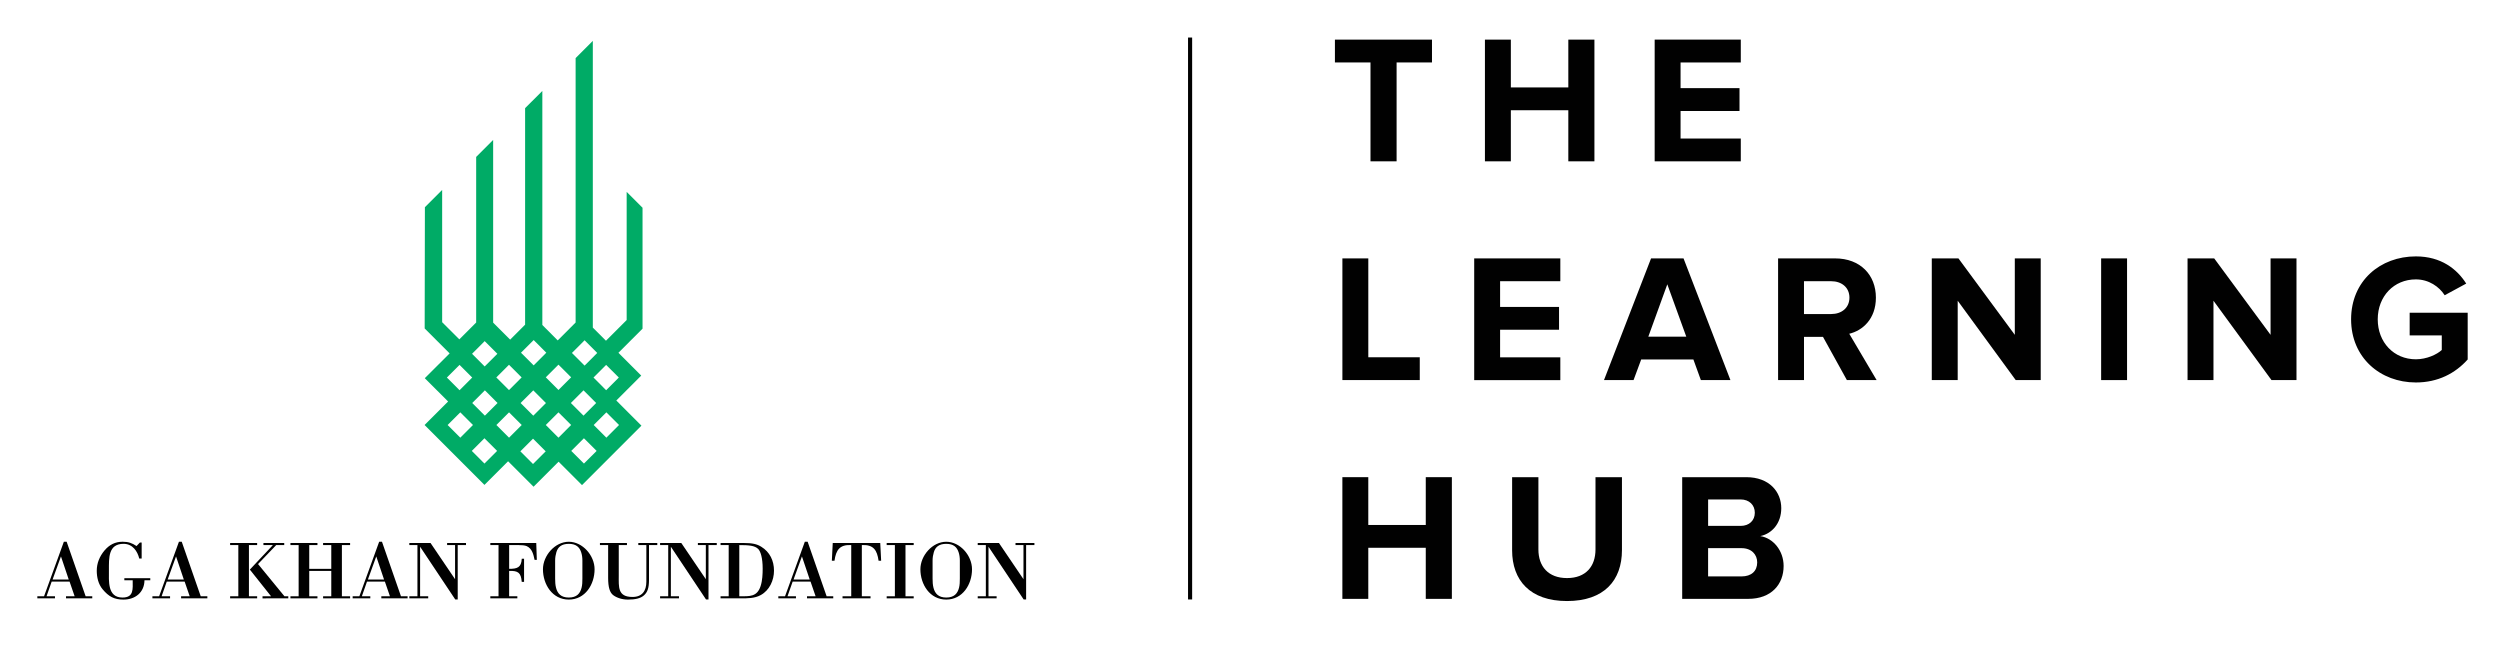 <?xml version="1.0" encoding="UTF-8"?> <!-- Generator: Adobe Illustrator 17.0.0, SVG Export Plug-In . SVG Version: 6.00 Build 0) --> <svg xmlns="http://www.w3.org/2000/svg" xmlns:xlink="http://www.w3.org/1999/xlink" version="1.1" id="Layer_1" x="0px" y="0px" width="180.32px" height="46.83px" viewBox="0 0 180.32 46.83" xml:space="preserve"> <g> <g> <path fill="#010101" d="M98.851,11.636V4.504h-2.566V2.858h7.001v1.646h-2.552v7.132H98.851z"></path> <path fill="#010101" d="M113.12,11.636V7.951h-4.146v3.685h-1.869V2.858h1.869v3.448h4.146V2.858h1.882v8.778H113.12z"></path> <path fill="#010101" d="M119.348,11.636V2.858h6.212v1.646h-4.344v1.855h4.251v1.645h-4.251v1.988h4.344v1.645H119.348z"></path> <path fill="#010101" d="M96.824,27.415v-8.778h1.869v7.133h3.712v1.645H96.824z"></path> <path fill="#010101" d="M106.331,27.415v-8.778h6.212v1.646h-4.344v1.855h4.251v1.645h-4.251v1.988h4.344v1.645H106.331z"></path> <path fill="#010101" d="M122.68,27.415l-0.539-1.487h-3.765l-0.551,1.487h-2.132l3.395-8.778h2.342l3.383,8.778H122.68z M120.259,20.506l-1.369,3.777h2.738L120.259,20.506z"></path> <path fill="#010101" d="M133.212,27.415l-1.724-3.119h-1.369v3.119h-1.869v-8.778h4.106c1.829,0,2.949,1.198,2.949,2.83 c0,1.553-0.975,2.382-1.922,2.606l1.974,3.342H133.212z M133.396,21.467c0-0.737-0.567-1.184-1.316-1.184h-1.962v2.368h1.962 C132.83,22.652,133.396,22.205,133.396,21.467z"></path> <path fill="#010101" d="M145.39,27.415l-4.185-5.724v5.724h-1.869v-8.778h1.922l4.066,5.514v-5.514h1.869v8.778H145.39z"></path> <path fill="#010101" d="M151.551,27.415v-8.778h1.869v8.778H151.551z"></path> <path fill="#010101" d="M163.838,27.415l-4.185-5.724v5.724h-1.869v-8.778h1.922l4.066,5.514v-5.514h1.869v8.778H163.838z"></path> <path fill="#010101" d="M169.58,23.033c0-2.776,2.105-4.54,4.671-4.54c1.829,0,2.974,0.921,3.632,1.961l-1.553,0.842 c-0.394-0.618-1.144-1.144-2.079-1.144c-1.591,0-2.75,1.224-2.75,2.881c0,1.659,1.159,2.882,2.75,2.882 c0.777,0,1.514-0.342,1.869-0.671v-1.053h-2.316v-1.632h4.185v3.369c-0.894,1.001-2.144,1.659-3.737,1.659 C171.684,27.587,169.58,25.796,169.58,23.033z"></path> <path fill="#010101" d="M102.838,43.195V39.51h-4.146v3.685h-1.869v-8.778h1.869v3.448h4.146v-3.448h1.882v8.778H102.838z"></path> <path fill="#010101" d="M109.066,39.694v-5.277h1.896v5.212c0,1.224,0.71,2.066,2.065,2.066s2.053-0.842,2.053-2.066v-5.212h1.908 v5.264c0,2.185-1.29,3.671-3.961,3.671S109.066,41.852,109.066,39.694z"></path> <path fill="#010101" d="M121.333,43.195v-8.778h4.619c1.672,0,2.527,1.066,2.527,2.237c0,1.106-0.684,1.843-1.514,2.013 c0.935,0.145,1.684,1.053,1.684,2.158c0,1.317-0.88,2.369-2.552,2.369H121.333z M126.571,36.984c0-0.553-0.394-0.96-1.026-0.96 h-2.342v1.908h2.342C126.177,37.932,126.571,37.536,126.571,36.984z M126.743,40.563c0-0.553-0.396-1.026-1.133-1.026h-2.408 v2.039h2.408C126.321,41.576,126.743,41.195,126.743,40.563z"></path> </g> <path fill="#00AB66" d="M46.344,14.983L45.2,13.839v9.245l-1.493,1.492l-0.948-0.947V2.948L41.518,4.19v19.073l-1.29,1.29 l-1.11-1.112V6.559l-1.243,1.242v15.617l-1.078,1.079l-1.227-1.227V10.092l-1.225,1.227v11.944l-1.214,1.214l-1.239-1.237v-9.54 l-1.245,1.245l-0.016,8.746l1.8,1.798l-1.792,1.789l1.682,1.681l-1.697,1.695l4.318,4.32l1.705-1.705l1.838,1.837l1.805-1.806 l1.689,1.689l4.286-4.288l-1.812-1.814l1.797-1.797l-1.644-1.646l1.739-1.739V14.983z M42.166,24.543l0.912,0.915l-0.912,0.913 l-0.914-0.913L42.166,24.543z M43.001,29.068l-0.913,0.913l-0.913-0.913l0.913-0.914L43.001,29.068z M40.281,26.302l0.914,0.913 l-0.914,0.914l-0.914-0.914L40.281,26.302z M39.379,29.07l-0.914,0.913l-0.915-0.914l0.915-0.913L39.379,29.07z M38.493,24.528 l0.911,0.913l-0.911,0.914l-0.915-0.914L38.493,24.528z M37.625,27.223l-0.912,0.913l-0.915-0.913l0.915-0.913L37.625,27.223z M35.887,29.068l-0.914,0.913l-0.912-0.913l0.912-0.914L35.887,29.068z M34.959,24.604l0.915,0.914l-0.915,0.914l-0.911-0.914 L34.959,24.604z M32.233,27.231l0.914-0.912l0.912,0.912l-0.912,0.915L32.233,27.231z M32.286,30.654l0.914-0.913l0.915,0.913 L33.2,31.569L32.286,30.654z M34.942,33.436l-0.912-0.913l0.912-0.913l0.914,0.913L34.942,33.436z M35.803,30.654l0.913-0.913 l0.915,0.913l-0.915,0.915L35.803,30.654z M38.445,33.468l-0.913-0.914l0.913-0.914l0.915,0.914L38.445,33.468z M40.281,31.569 l-0.914-0.915l0.914-0.913l0.914,0.913L40.281,31.569z M42.119,33.436l-0.916-0.913l0.914-0.913l0.917,0.913L42.119,33.436z M44.65,30.654l-0.914,0.915l-0.914-0.915l0.914-0.913L44.65,30.654z M44.634,27.231l-0.914,0.915l-0.912-0.915l0.912-0.912 L44.634,27.231z"></path> <path d="M2.693,43.158v-0.149h0.484l1.428-3.933h0.203l1.369,3.933h0.478v0.149H4.761v-0.149h0.622l-0.365-1.058H3.727l-0.37,1.058 h0.609v0.149H2.693z M3.793,41.801h1.165l-0.561-1.668L3.793,41.801z"></path> <g> <path d="M10.044,40.289c-0.126-0.532-0.484-1.064-1.13-1.064c-1.112,0-1.058,1.022-1.058,1.901c0,0.789-0.114,1.973,0.98,1.973 c0.831,0,0.735-0.628,0.735-1.244H8.968v-0.149h1.871v0.149h-0.418c-0.012,0.879-0.669,1.393-1.518,1.393 c-0.675,0-1.07-0.228-1.5-0.742c-0.31-0.371-0.424-0.867-0.424-1.339c0-0.55,0.204-1.034,0.556-1.459 c0.347-0.412,0.765-0.634,1.309-0.634c0.418,0,0.681,0.095,1.004,0.311l0.239-0.251h0.131v1.153H10.044z"></path> <path d="M10.993,43.158v-0.149h0.484l1.429-3.933h0.203l1.369,3.933h0.478v0.149h-1.894v-0.149h0.621l-0.365-1.058h-1.291 l-0.371,1.058h0.61v0.149H10.993z M12.093,41.801h1.166l-0.562-1.668L12.093,41.801z"></path> <path d="M17.955,43.008h0.592v0.15h-1.949v-0.15h0.592v-3.694h-0.592v-0.149h1.949v0.149h-0.592V43.008z M18.935,43.158v-0.15 h0.616l-1.53-1.924l1.662-1.769h-0.682v-0.149h1.5v0.149h-0.58l-1.309,1.369l1.906,2.325h0.276v0.15H18.935z"></path> <polygon points="22.305,41.179 22.305,43.009 22.897,43.009 22.897,43.158 20.949,43.158 20.949,43.009 21.54,43.009 21.54,39.315 20.949,39.315 20.949,39.165 22.897,39.165 22.897,39.315 22.305,39.315 22.305,41.03 23.895,41.03 23.895,39.315 23.304,39.315 23.304,39.165 25.252,39.165 25.252,39.315 24.66,39.315 24.66,43.009 25.252,43.009 25.252,43.158 23.304,43.158 23.304,43.009 23.895,43.009 23.895,41.179 "></polygon> <path d="M25.436,43.158v-0.149h0.484l1.428-3.933h0.204l1.369,3.933h0.478v0.149h-1.895v-0.149h0.622l-0.365-1.058h-1.291 L26.1,43.009h0.61v0.149H25.436z M26.536,41.801h1.165l-0.562-1.668L26.536,41.801z"></path> <polygon points="33.014,43.236 32.835,43.236 30.301,39.434 30.301,43.009 30.886,43.009 30.886,43.158 29.524,43.158 29.524,43.009 30.109,43.009 30.109,39.315 29.524,39.315 29.524,39.165 31.054,39.165 32.823,41.777 32.823,39.315 32.249,39.315 32.249,39.165 33.612,39.165 33.612,39.315 33.014,39.315 "></polygon> <path d="M35.959,39.315h-0.592v-0.15h3.312l0.041,1.219h-0.161c-0.084-0.394-0.173-0.813-0.568-0.992 c-0.131-0.06-0.371-0.078-0.615-0.078h-0.652v1.715c0.574,0,0.879-0.09,0.909-0.729H37.8v1.667h-0.168 c-0.054-0.664-0.263-0.807-0.909-0.789v1.829h0.592v0.15h-1.949v-0.15h0.592V39.315z"></path> <path d="M39.162,41.06c0-0.986,0.866-1.984,1.865-1.984c0.998,0,1.859,0.998,1.859,1.984c0,1.094-0.676,2.187-1.859,2.187 C39.843,43.248,39.162,42.154,39.162,41.06 M42.007,40.427c0-0.215-0.03-0.419-0.09-0.598c-0.12-0.364-0.364-0.603-0.89-0.603 c-0.532,0-0.79,0.239-0.897,0.603c-0.053,0.179-0.089,0.383-0.089,0.598v1.303c0,0.233,0.012,0.46,0.066,0.67 c0.108,0.412,0.358,0.699,0.92,0.699c0.568,0,0.813-0.287,0.92-0.699c0.054-0.209,0.06-0.437,0.06-0.67V40.427z"></path> <path d="M47.409,39.165v0.15h-0.598v2.51c0,0.598-0.113,0.89-0.359,1.112c-0.245,0.221-0.621,0.311-1.159,0.311 c-0.424,0-0.807-0.131-1.058-0.317c-0.257-0.191-0.371-0.58-0.371-1.249v-2.366h-0.592v-0.15h1.949v0.15H44.63v2.188 c0,0.831-0.09,1.553,0.992,1.553c0.699,0,0.998-0.442,0.998-1.099v-2.642h-0.58v-0.15H47.409z"></path> <polygon points="51.102,43.236 50.922,43.236 48.388,39.434 48.388,43.009 48.974,43.009 48.974,43.158 47.611,43.158 47.611,43.009 48.197,43.009 48.197,39.315 47.611,39.315 47.611,39.165 49.141,39.165 50.91,41.777 50.91,39.315 50.337,39.315 50.337,39.165 51.699,39.165 51.699,39.315 51.102,39.315 "></polygon> <path d="M51.973,39.165h1.643c0.658,0,0.981,0.078,1.291,0.269c0.622,0.382,0.92,1.01,0.92,1.727c0,0.693-0.322,1.41-0.95,1.757 c-0.454,0.251-0.968,0.24-1.464,0.24h-1.44v-0.15h0.586v-3.693h-0.586V39.165z M53.324,43.009c0.759,0,1.279,0.048,1.537-0.735 c0.131-0.4,0.149-0.878,0.149-1.261c0-0.765-0.149-1.249-0.329-1.423c-0.246-0.239-0.67-0.274-1.357-0.274V43.009z"></path> <path d="M56.138,43.158v-0.149h0.484l1.428-3.933h0.204l1.369,3.933h0.478v0.149h-1.894v-0.149h0.621l-0.365-1.058h-1.291 l-0.371,1.058h0.61v0.149H56.138z M57.238,41.801h1.166l-0.562-1.668L57.238,41.801z"></path> <path d="M60.77,43.158v-0.15h0.628v-3.694c-0.843-0.042-1.1,0.365-1.208,1.13h-0.191l0.065-1.279h3.426l0.065,1.279H63.37 c-0.108-0.765-0.364-1.172-1.208-1.13v3.694h0.628v0.15H60.77z"></path> <polygon points="65.311,43.009 65.903,43.009 65.903,43.158 63.954,43.158 63.954,43.009 64.546,43.009 64.546,39.315 63.954,39.315 63.954,39.165 65.903,39.165 65.903,39.315 65.311,39.315 "></polygon> <path d="M66.386,41.06c0-0.986,0.867-1.984,1.865-1.984c0.999,0,1.859,0.998,1.859,1.984c0,1.094-0.675,2.187-1.859,2.187 C67.068,43.248,66.386,42.154,66.386,41.06 M69.231,40.427c0-0.215-0.03-0.419-0.09-0.598c-0.12-0.364-0.364-0.603-0.89-0.603 c-0.531,0-0.789,0.239-0.896,0.603c-0.054,0.179-0.09,0.383-0.09,0.598v1.303c0,0.233,0.012,0.46,0.066,0.67 c0.107,0.412,0.359,0.699,0.92,0.699c0.568,0,0.813-0.287,0.92-0.699c0.054-0.209,0.06-0.437,0.06-0.67V40.427z"></path> <polygon points="74.012,43.236 73.833,43.236 71.298,39.434 71.298,43.009 71.884,43.009 71.884,43.158 70.521,43.158 70.521,43.009 71.107,43.009 71.107,39.315 70.521,39.315 70.521,39.165 72.052,39.165 73.821,41.777 73.821,39.315 73.247,39.315 73.247,39.165 74.61,39.165 74.61,39.315 74.012,39.315 "></polygon> </g> <rect x="85.691" y="2.708" fill="#010101" width="0.296" height="40.53"></rect> </g> </svg> 